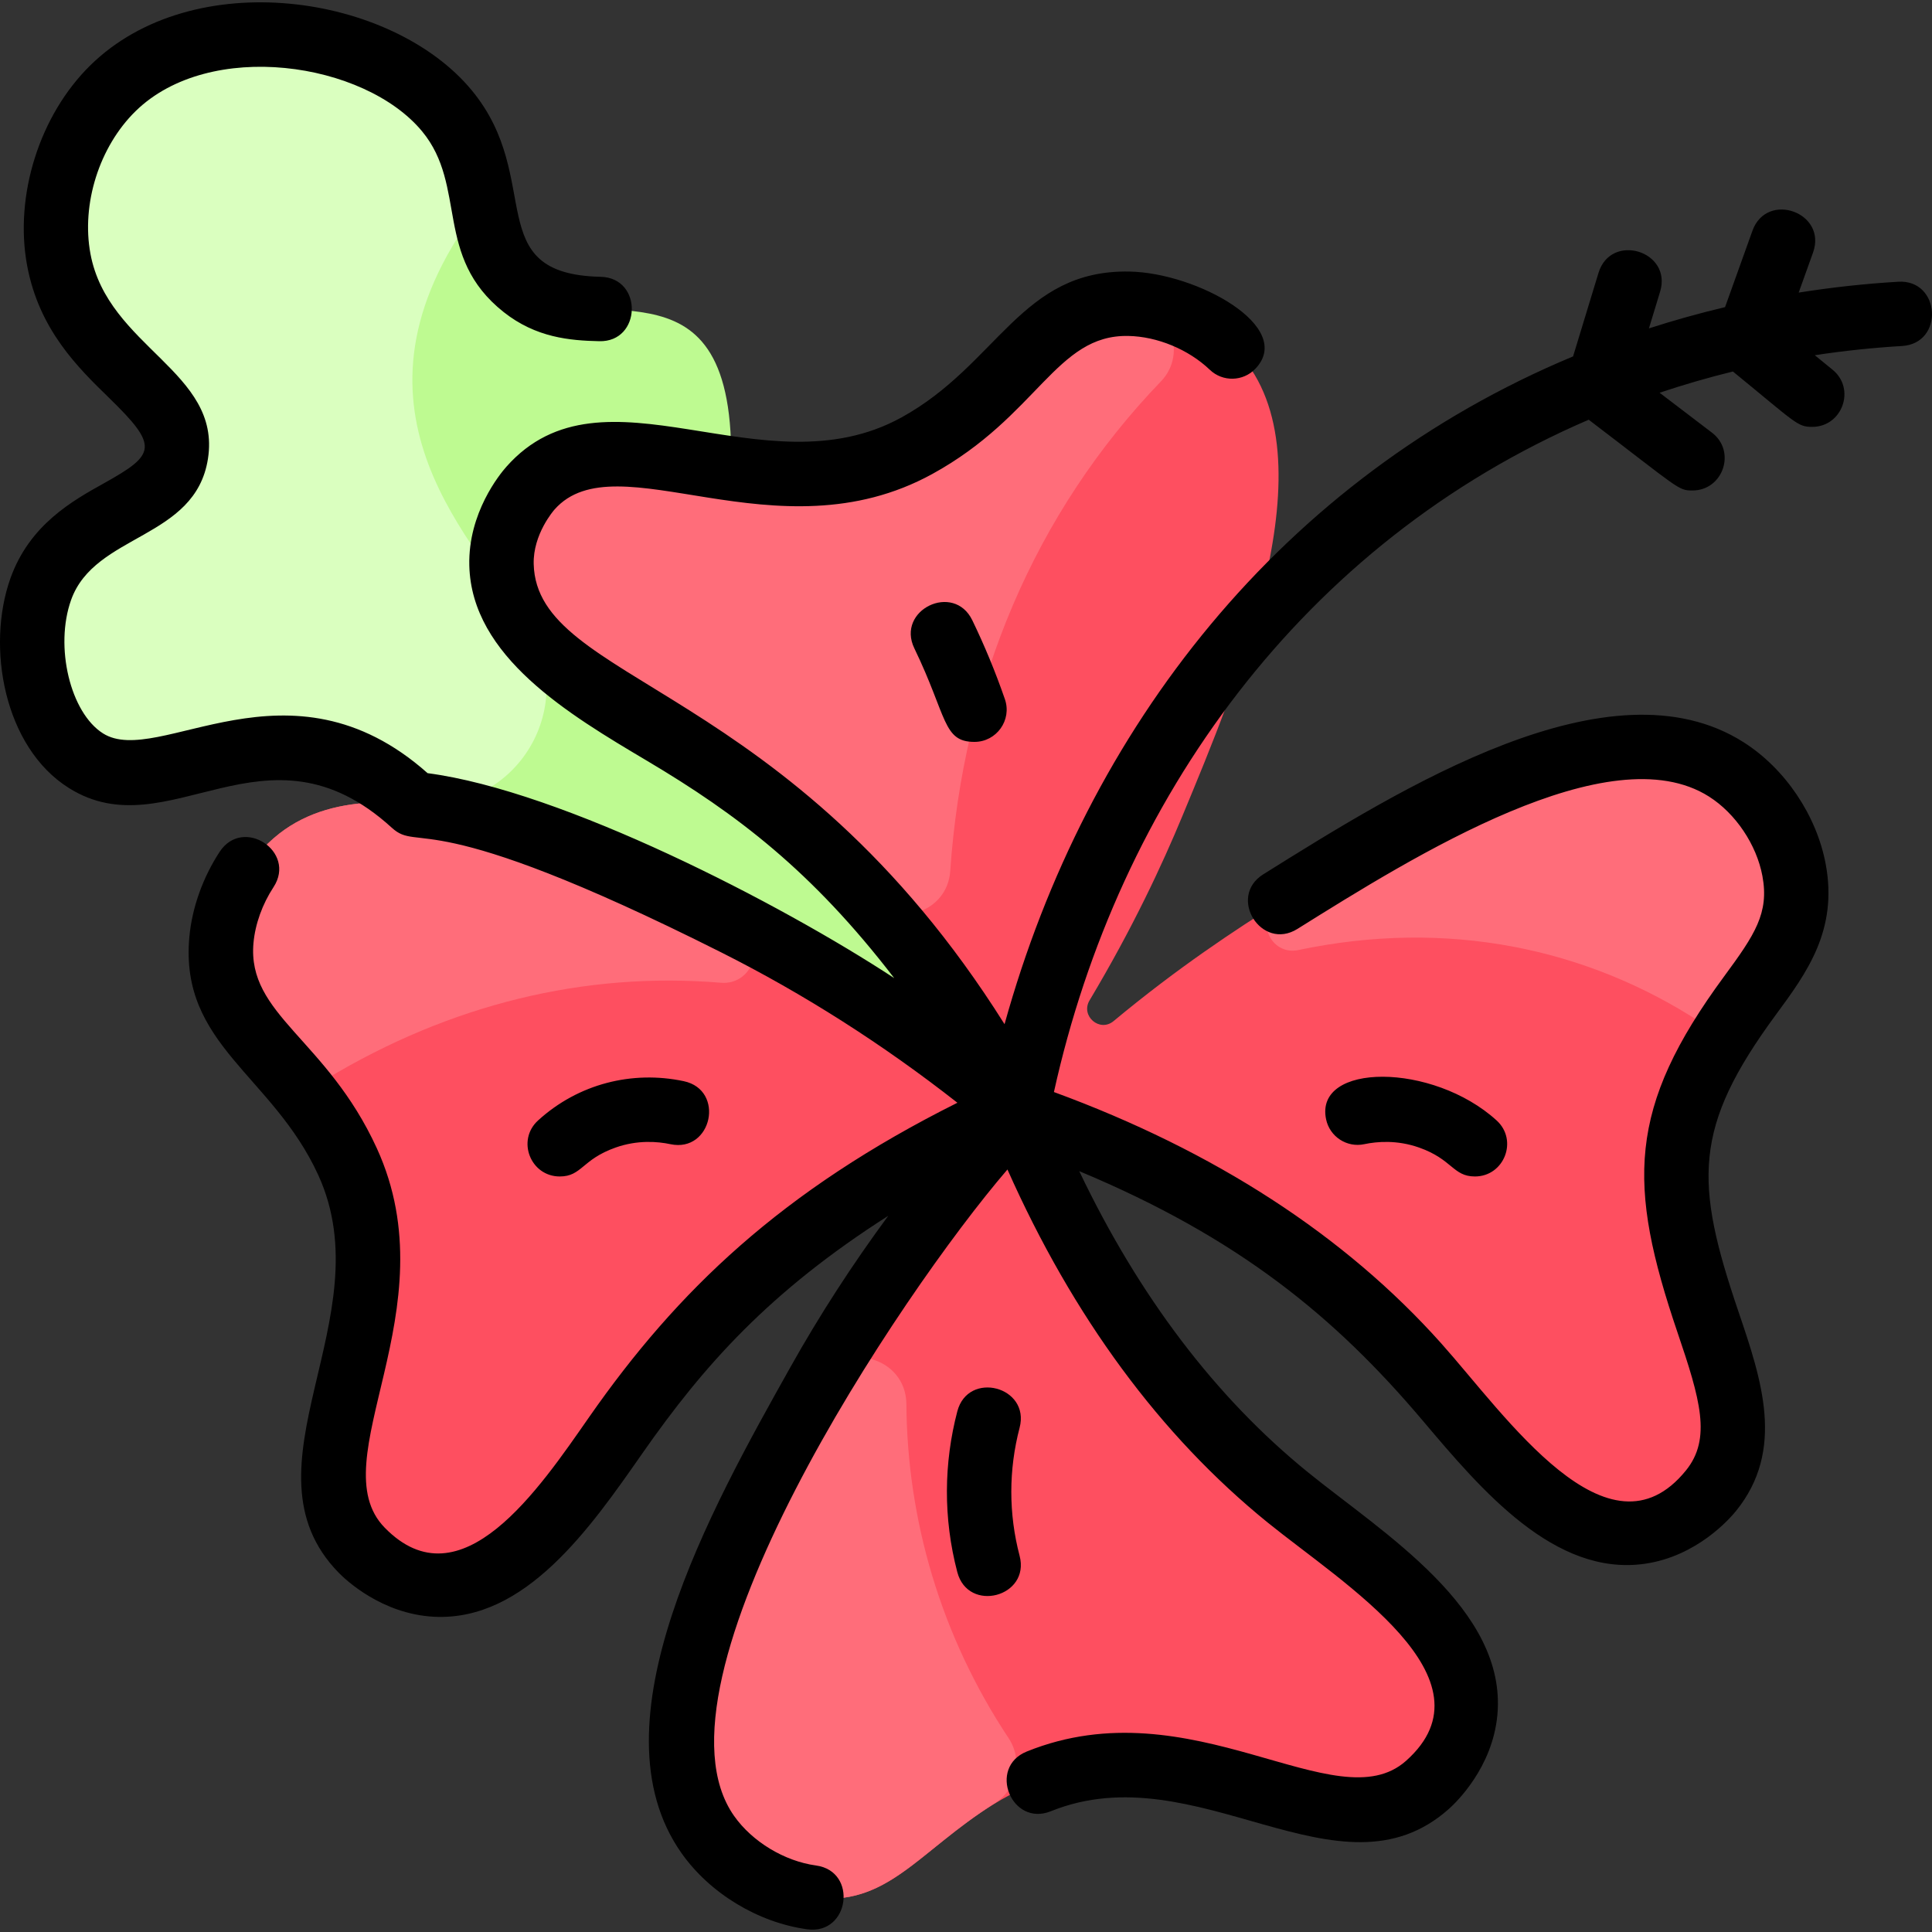 <?xml version="1.0" encoding="UTF-8"?>
<svg xmlns="http://www.w3.org/2000/svg" id="Layer_1" height="512" viewBox="0 0 479.96 479.96" width="512">
  <rect x="0" y="0" width="479.96" height="479.96" fill="#333333" stroke="none"/>
  <path d="m236.233 248.691c9.358 13.591 2.422 32.33-13.52 36.586-21.678 5.787-44.636 9.596-68.622 10.882-12.007.644-22.602-7.785-24.718-19.622-11.364-63.567-29.696-84.699-47.198-89.26-21.939-5.717-42.641 13.167-60.839 1.696-12.12-7.64-16.24-28.48-11.21-42.61 7.16-20.09 31.33-18.79 33.63-33.63 2.48-15.93-24.31-22.28-29.15-48.21-2.86-15.37 2.98-32.32 13.46-42.6 22.06-21.64 65.96-14.93 82.96 5.6 13.18 15.93 4.6 32.27 19.06 43.73 17.634 13.976 54.263-11.048 51.406 48.366-3.349 69.627 37.293 103.73 54.741 129.072z" fill="#befa91"></path>
  <path d="m102.696 199.713c-32.271-31.343-61.811 1.579-81.36-10.74-12.12-7.64-16.24-28.48-11.21-42.61 7.16-20.09 31.33-18.79 33.63-33.63 2.48-15.93-24.31-22.28-29.15-48.21-2.86-15.37 2.98-32.32 13.46-42.6 22.06-21.64 65.96-14.93 82.96 5.6 6.32 7.63 7.64 15.37 8.89 22.61-37.884 49.034-4.631 81.603 10.782 104.303 13.714 20.197-1.889 47.947-28.002 45.277z" fill="#daffbf"></path>
  <path d="m425.066 370.323c-.68.84-7.26 8.77-17.58 10.24-37.999 5.439-41.306-59.698-141.171-99.339-5.031-1.997-9.931 3.144-7.694 8.072 19.046 41.949 42.161 67.183 61.305 82.696 18.05 14.64 46.12 31.87 44.09 53.37-.98 10.37-8.59 17.33-9.39 18.04-22.61 20.16-57.38-16.69-96.55-.86-26.95 10.89-33.94 31.9-56.44 28.82-9.82-1.34-19.87-7.19-25.81-15.64-19.7-27.98 9.19-79.5 27.53-112.21 6.596-11.765 16.195-27.284 29.734-44.623 4.074-5.217-2.057-12.186-7.778-8.857-32.6 18.969-52.84 39.744-65.706 57.17-13.81 18.69-29.75 47.52-51.32 46.46-10.41-.52-17.7-7.8-18.45-8.57-21.16-21.68 14.09-58.08-3.49-96.49-12.1-26.44-33.4-32.47-31.34-55.09.9-9.87 6.29-20.17 14.46-26.49 27.433-21.233 81.593 6.485 113.34 22.45 11.59 5.829 26.947 14.301 44.164 26.297 5.499 3.832 12.211-2.835 8.375-8.331-20.954-30.023-42.693-48.01-60.679-59.356-19.65-12.41-49.56-26.2-50.08-47.8-.25-10.41 6.48-18.22 7.2-19.02 11.64-13.14 29.58-7.76 49.83-4.87 66.808 9.603 65.332-41.534 98.8-40.93 9.91.17 20.58 4.8 27.47 12.48 23.239 25.883-.675 82.238-14.11 114.68-4.988 12.034-12.339 27.873-23.1 45.891-2.307 3.862 2.511 8.03 5.969 5.153 15.984-13.303 30.437-22.807 41.431-29.684 31.8-19.88 81.88-51.19 110.77-32.85 8.72 5.54 15.04 15.3 16.85 25.04 4.15 22.33-16.5 30.31-26.1 57.76-13.94 39.871 24.52 72.841 5.47 96.391z" fill="#fe4f60"></path>
  <g fill="#ff6d7a">
    <path d="m288.423 94.729c-31.429 32.657-49.149 74.871-52.361 121.693-.687 10.021-12.985 14.354-19.778 6.955-10.494-11.43-24.7-24.62-41.617-35.293-19.65-12.41-49.56-26.2-50.08-47.8-.25-10.41 6.48-18.22 7.2-19.02 20.089-22.678 58.962 9.802 95.97-10.52 25.49-14 29.95-35.69 52.66-35.28 10.157.168 14.761 12.246 8.006 19.265z"></path>
    <path d="m179.091 244.141c-33.918-2.816-67.285 5.403-97.971 23.873-3.17 1.908-7.257 1.268-9.693-1.517-9.364-10.71-17.746-18.395-16.421-32.983.9-9.87 6.29-20.17 14.46-26.49 27.433-21.233 81.593 6.485 113.34 22.45 8.153 4.1 4.492 15.348-3.715 14.667z"></path>
    <path d="m250.58 431.833c3.578 5.398 2.033 12.665-3.435 16.136-19.511 12.385-26.932 25.937-45.509 23.395-9.82-1.34-19.87-7.19-25.81-15.64-20.046-28.471 10.442-81.82 27.729-112.564 5.826-10.361 21.535-6.198 21.618 5.689.2 28.575 8.432 57.376 25.407 82.984z"></path>
    <path d="m431.224 252.186c-2.02 2.855-5.912 3.621-8.845 1.715-28.151-18.288-62.658-25.717-99.841-17.882-6.923 1.459-11.217-7.807-4.462-12.036 31.8-19.88 81.88-51.19 110.77-32.85 8.72 5.54 15.04 15.3 16.85 25.04 2.798 15.074-5.7 23.612-14.472 36.013z"></path>
  </g>
  <path d="m249.64 173.689c1.8 5.204-2.081 10.617-7.561 10.617-7.896 0-6.712-6.231-14.934-23.247-4.598-9.516 9.801-16.493 14.406-6.961 2.996 6.198 5.723 12.747 8.089 19.591zm221.912-103.696c-8.315.493-16.563 1.401-24.712 2.697l3.568-9.949c3.569-9.95-11.489-15.361-15.061-5.4l-6.799 18.961c-6.391 1.513-12.7 3.276-18.912 5.281l2.777-9.122c3.078-10.111-12.224-14.786-15.307-4.659l-6.312 20.738c-72.319 30.176-120.815 92.299-141.238 165.897-53.659-85.345-116.257-84.527-116.972-114.343-.177-7.38 4.969-13.28 5.189-13.528 15.378-17.373 55.083 12.471 93.838-8.815 26.249-14.417 30.727-34.627 48.66-34.292 7.219.128 14.992 3.351 20.286 8.409 3.194 3.051 8.258 2.937 11.311-.257 9.94-10.405-14.541-23.851-31.312-24.149-26.921-.5-32.65 23.084-56.647 36.264-34.272 18.822-73.958-15.059-98.116 12.234-1.592 1.798-9.518 11.431-9.204 24.517.543 22.632 24.716 36.986 44.14 48.52 22.38 13.288 40.985 27.391 61.412 53.988-28.255-18.551-82.387-46.506-115.913-50.911-34.472-30.642-66.897-1.219-80.626-9.873-8.14-5.131-12.073-21.551-7.941-33.15 5.898-16.56 30.882-14.997 34.002-35.09 3.366-21.674-24.854-27.657-29.19-50.902-2.305-12.363 2.192-26.599 11.191-35.424 18.38-18.025 56.9-12.284 71.198 4.994 11.289 13.642 2.832 31.092 20.254 44.894 8.042 6.371 16.464 7.078 23.728 7.24 10.521.3 10.981-15.758.358-15.996-30.04-.672-13.767-24.29-32.014-46.339-19.869-24.01-69.18-31.271-94.728-6.217-12.64 12.397-18.956 32.403-15.716 49.781 2.971 15.931 12.613 25.317 20.36 32.858 12.413 12.083 11.616 14.018-1.309 21.223-7.792 4.343-18.463 10.291-23.208 23.609-6.03 16.929-1.651 41.886 14.481 52.055 24.819 15.646 48.919-18.696 80.253 9.886 7.035 6.42 7.951-6.185 81.886 30.994 20.443 10.281 40.12 22.813 58.639 37.338-43.658 21.823-69.564 46.653-91.469 78.064-12.356 17.719-31.87 46.913-50.816 27.487-16.208-16.608 16.461-54.019-1.941-94.231-12.445-27.194-32.277-33.155-30.647-51.034.427-4.682 2.194-9.603 4.977-13.855 5.788-8.845-7.592-17.617-13.388-8.762-4.191 6.405-6.863 13.921-7.523 21.165-2.442 26.788 20.668 34.31 32.032 59.144 16.283 35.583-20.426 72.652 5.039 98.748 1.678 1.719 10.708 10.327 23.779 10.969 22.628 1.11 38.721-21.991 51.612-40.479 15.43-22.123 31.75-40.355 61.168-59.131-8.931 12.11-17.057 24.66-24.293 37.566-19.789 35.292-49.695 88.625-27.096 120.729 7.053 10.02 19.035 17.284 31.269 18.958 10.482 1.43 12.645-14.419 2.17-15.853-7.855-1.075-15.845-5.909-20.355-12.316-23.278-33.068 41.377-129.731 67.912-160.589 16.294 36.638 37.991 66.092 64.61 87.675 18.836 15.272 57.32 38.817 34.419 59.224-17.321 15.443-53.223-18.879-94.223-2.309-9.801 3.961-3.816 18.8 5.995 14.834 36.283-14.661 71.657 23.682 98.875-.582 1.793-1.599 10.799-10.232 12.029-23.26 2.494-26.39-28.484-45.306-47.02-60.335-22.953-18.61-42.012-43.743-56.851-74.833 39.557 16.516 63.491 36.128 85.368 62.014 14.573 17.242 32.729 38.728 55.142 35.523 12.954-1.851 21.149-11.257 22.661-13.125 12.266-15.157 6.339-32.612.606-49.493-10.937-32.206-11.382-45.696 9.357-73.872 7.555-10.262 15.367-20.874 12.318-37.283-2.256-12.14-10.083-23.762-20.427-30.33-33.146-21.043-84.992 11.371-119.3 32.821-8.962 5.602-.493 19.18 8.481 13.566 29.026-18.147 77.608-48.521 102.242-32.88 6.615 4.199 11.824 11.95 13.273 19.744 1.705 9.181-1.873 14.551-9.473 24.875-24.176 32.84-24.083 51.806-11.623 88.502 5.635 16.594 8.512 26.368 2.107 34.282-19.304 23.835-44.688-13.518-60.798-31.557-23.946-26.814-56.303-47.792-96.22-62.441 16.012-72.486 61.743-136.416 132.856-167.022 22.61 17.226 22.176 17.581 25.768 17.581 7.623 0 10.941-9.726 4.854-14.364l-13.015-9.917c5.977-1.999 12.049-3.768 18.212-5.277 15.76 12.864 15.988 13.755 19.697 13.754 7.484 0 10.892-9.44 5.063-14.198l-4.412-3.601c7.145-1.089 14.371-1.856 21.653-2.288 10.555-.625 9.612-16.6-.948-15.97zm-318.625 215.089c5.446-1.921 10.413-1.516 13.621-.838 10.34 2.19 13.665-13.464 3.311-15.653-12.775-2.704-26.168.624-36.193 9.762-5.406 4.927-1.867 13.913 5.391 13.913 5.505-.001 5.475-4.222 13.87-7.184zm185.992-.838c3.207-.678 8.173-1.084 13.621.839 8.318 2.935 8.401 7.182 13.871 7.182 7.258 0 10.799-8.985 5.391-13.914-15.859-14.449-45.355-14.415-42.364-.279.913 4.323 5.157 7.088 9.481 6.172zm-85.623 102.249c-2.747-10.436-2.744-21.326.003-31.813 2.677-10.224-12.796-14.293-15.479-4.053-3.357 12.818-3.531 26.513.003 39.938 2.69 10.22 18.168 6.168 15.473-4.072z"></path>
</svg>
